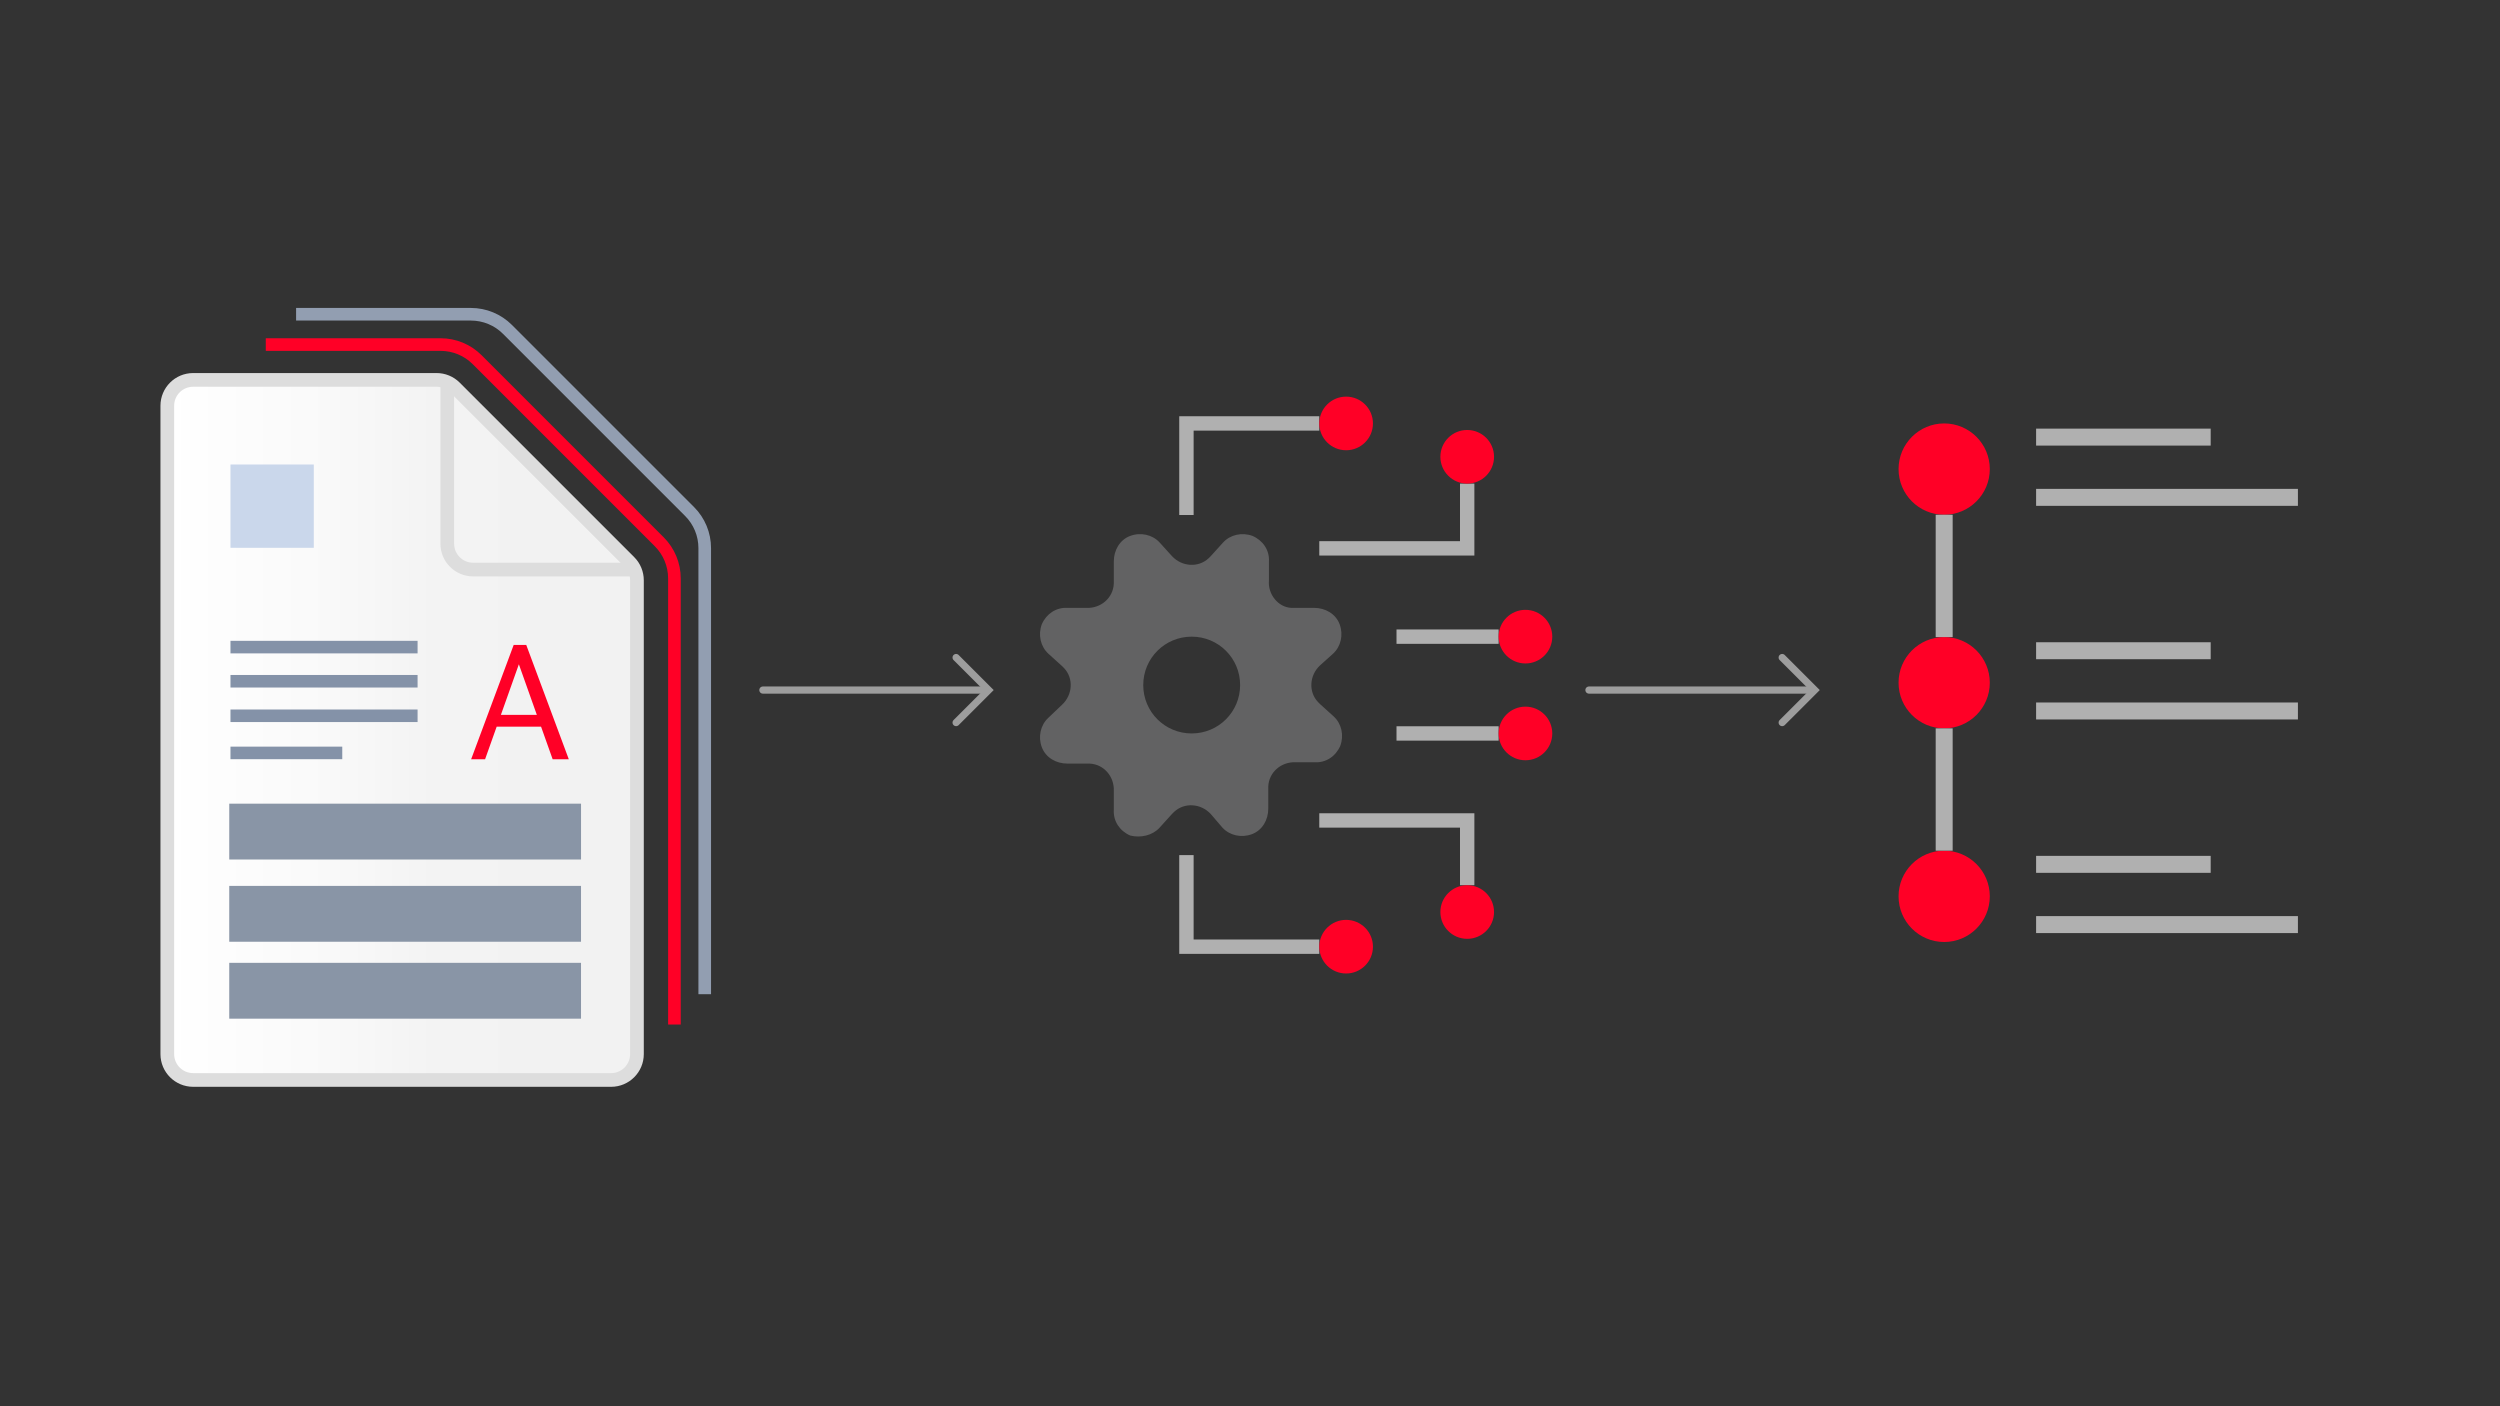 <?xml version="1.0" encoding="UTF-8"?><svg id="Layer_1" xmlns="http://www.w3.org/2000/svg" width="1296" height="729" xmlns:xlink="http://www.w3.org/1999/xlink" viewBox="0 0 1296 729"><rect x="0" y="0" width="1296" height="729" fill="#333333" stroke="none"/><defs><style>.cls-1,.cls-2,.cls-3,.cls-4,.cls-5,.cls-6,.cls-7{fill:none;}.cls-1,.cls-2,.cls-3,.cls-4,.cls-5,.cls-6,.cls-7,.cls-8{stroke-miterlimit:10;}.cls-1,.cls-8{stroke:#ddd;stroke-width:7.1px;}.cls-2{stroke:#9d9d9d;stroke-linecap:round;stroke-width:3.71px;}.cls-3{stroke-width:7.45px;}.cls-3,.cls-7{stroke:#b0b0b0;}.cls-4{stroke:#8492a8;stroke-width:6.51px;}.cls-5{stroke:#ff0026;}.cls-5,.cls-6{stroke-width:6.54px;}.cls-6{stroke:#929eb1;}.cls-7{stroke-width:8.8px;}.cls-8{fill:url(#linear-gradient);}.cls-9{fill:#626263;}.cls-9,.cls-10,.cls-11,.cls-12{stroke-width:0px;}.cls-10{fill:#8995a6;}.cls-11{fill:#cad7eb;}.cls-12{fill:#ff0026;}</style><linearGradient id="linear-gradient" x1="86.73" y1="378.4" x2="330.19" y2="378.4" gradientUnits="userSpaceOnUse"><stop offset="0" stop-color="#fff"/><stop offset=".35" stop-color="#f9f9f9"/><stop offset=".57" stop-color="#f3f3f3"/><stop offset=".84" stop-color="#f2f2f2"/></linearGradient></defs><path class="cls-3" d="m723.95,330.04h52.93"/><path class="cls-3" d="m723.95,380.22h52.93"/><path class="cls-3" d="m615.05,266.98v-47.47h68.87"/><path class="cls-3" d="m615.05,443.29v47.47h68.87"/><path class="cls-3" d="m683.92,284.27h76.67v-33.57"/><path class="cls-3" d="m683.92,425.32h76.67v33.57"/><path class="cls-12" d="m790.79,343.94c-7.68,0-13.91-6.22-13.91-13.9s6.23-13.9,13.91-13.9,13.91,6.22,13.91,13.9-6.23,13.9-13.91,13.9Z"/><path class="cls-12" d="m790.79,394.12c-7.68,0-13.91-6.22-13.91-13.9s6.23-13.9,13.91-13.9,13.91,6.22,13.91,13.9-6.23,13.9-13.91,13.9Z"/><path class="cls-9" d="m601.14,429.05l6.45-7.12c.34-.34.68-.68,1.02-1.02,5.43-5.09,13.91-4.41,19,1.02l6.11,7.12c3.73,4.07,9.84,5.42,15.27,3.39,5.43-2.03,8.48-7.46,8.48-13.22v-11.53c.34-7.46,6.79-12.88,14.25-12.54h9.84c5.77.34,10.86-3.05,13.23-8.48,2.04-5.43.68-11.53-3.39-15.26l-7.12-6.44c-.34-.34-.68-.68-1.02-1.02-5.09-5.42-4.41-13.9,1.02-18.99l6.79-6.1c4.07-3.73,5.43-9.83,3.39-15.26-2.04-5.43-7.46-8.48-13.23-8.48h-11.87c-6.79-.34-12.21-7.12-11.54-14.24v-9.83c.34-5.76-3.05-10.85-8.48-13.22-5.43-2.03-11.54-.68-15.27,3.39l-6.45,7.12c-.34.34-.68.68-1.02,1.02-5.43,5.09-13.91,4.41-19-1.02l-6.45-7.12c-3.73-4.07-9.84-5.42-15.27-3.39-5.43,2.03-8.48,7.46-8.48,13.22v11.53c-.34,7.46-6.79,12.88-14.25,12.55h-9.84c-5.77-.34-10.86,3.05-13.23,8.48-2.04,5.43-.68,11.53,3.39,15.26l7.12,6.44c.34.34.68.68,1.02,1.02,5.09,5.43,4.41,13.9-1.02,18.99l-7.12,6.78c-4.07,3.73-5.43,9.83-3.39,15.26,2.04,5.43,7.46,8.48,13.23,8.48h11.54c7.46.34,12.89,6.78,12.55,14.24v9.83c-.34,5.76,3.05,10.85,8.48,13.22,5.43,1.36,11.54,0,15.27-4.07Zm-8.48-73.92c0-13.9,11.2-25.09,25.11-25.09s25.11,11.19,25.11,25.09-11.2,25.09-25.11,25.09-25.11-11.19-25.11-25.09Z"/><path class="cls-12" d="m697.83,233.41c-7.68,0-13.91-6.22-13.91-13.9s6.23-13.9,13.91-13.9,13.91,6.22,13.91,13.9-6.23,13.9-13.91,13.9Z"/><path class="cls-12" d="m697.83,504.66c-7.68,0-13.91-6.22-13.91-13.9s6.23-13.9,13.91-13.9,13.91,6.22,13.91,13.9-6.23,13.9-13.91,13.9Z"/><path class="cls-12" d="m760.6,250.7c-7.68,0-13.91-6.22-13.91-13.9s6.23-13.9,13.91-13.9,13.91,6.22,13.91,13.9-6.23,13.9-13.91,13.9Z"/><path class="cls-12" d="m760.6,486.69c-7.68,0-13.91-6.22-13.91-13.9s6.23-13.9,13.91-13.9,13.91,6.22,13.91,13.9-6.23,13.9-13.91,13.9Z"/><path class="cls-7" d="m1191.24,257.83h-135.72"/><path class="cls-7" d="m1146.02,226.6h-90.5"/><path class="cls-12" d="m1031.51,243.18c0,13.07-10.59,23.67-23.65,23.67-13.06,0-23.65-10.6-23.65-23.67,0-13.07,10.59-23.67,23.65-23.67,13.06,0,23.65,10.6,23.65,23.67Z"/><path class="cls-7" d="m1191.24,368.57h-135.72"/><path class="cls-7" d="m1146.02,337.34h-90.5"/><path class="cls-12" d="m1031.51,353.92c0,13.07-10.59,23.67-23.65,23.67-13.06,0-23.65-10.6-23.65-23.67,0-13.07,10.59-23.67,23.65-23.67,13.06,0,23.65,10.6,23.65,23.67Z"/><path class="cls-7" d="m1191.24,479.31h-135.72"/><path class="cls-7" d="m1146.02,448.08h-90.5"/><path class="cls-12" d="m1031.51,464.66c0,13.07-10.59,23.67-23.65,23.67-13.06,0-23.65-10.6-23.65-23.67,0-13.07,10.59-23.67,23.65-23.67,13.06,0,23.65,10.6,23.65,23.67Z"/><line class="cls-7" x1="1007.86" y1="266.85" x2="1007.86" y2="330.25"/><line class="cls-7" x1="1007.86" y1="377.59" x2="1007.86" y2="440.99"/><line class="cls-2" x1="395.47" y1="357.73" x2="509.82" y2="357.73"/><polyline class="cls-2" points="495.64 340.86 512.51 357.73 495.64 374.59"/><line class="cls-2" x1="823.71" y1="357.73" x2="938.06" y2="357.73"/><polyline class="cls-2" points="923.88 340.86 940.75 357.73 923.88 374.59"/><path class="cls-8" d="m86.73,546.46V210.34c0-7.4,6-13.4,13.4-13.4h126.2c3.55,0,6.96,1.41,9.47,3.92l90.47,90.47c2.51,2.51,3.92,5.92,3.92,9.47v245.65c0,7.4-6,13.4-13.4,13.4H100.13c-7.4,0-13.4-6-13.4-13.4Z"/><path class="cls-1" d="m231.87,196.94v84.92c0,7.4,6,13.4,13.4,13.4h84.92"/><rect class="cls-10" x="195.55" y="422.43" width="28.95" height="182.36" transform="translate(-303.59 723.63) rotate(-90)"/><rect class="cls-10" x="195.55" y="382.55" width="28.95" height="182.36" transform="translate(-263.71 683.75) rotate(-90)"/><rect class="cls-10" x="195.55" y="339.93" width="28.95" height="182.36" transform="translate(-221.08 641.12) rotate(-90)"/><path class="cls-12" d="m266.27,334.34h6.54l22.05,59.25h-8.37l-6.01-16.9h-23l-6.01,16.9h-7.23l22.05-59.25Zm12.03,36.25l-9.32-26.23-9.32,26.23h18.65Z"/><path class="cls-5" d="m137.78,178.62h90.63c7.1,0,13.92,2.82,18.94,7.84l94.43,94.43c5.02,5.02,7.84,11.84,7.84,18.94v231.29"/><path class="cls-6" d="m153.49,162.91h90.63c7.1,0,13.92,2.82,18.94,7.84l94.43,94.43c5.02,5.02,7.84,11.84,7.84,18.94v231.29"/><line class="cls-4" x1="119.48" y1="335.46" x2="216.47" y2="335.46"/><line class="cls-4" x1="119.48" y1="353.16" x2="216.47" y2="353.16"/><line class="cls-4" x1="119.48" y1="371.06" x2="216.47" y2="371.06"/><line class="cls-4" x1="119.48" y1="390.31" x2="177.43" y2="390.31"/><rect class="cls-11" x="119.48" y="240.79" width="43.19" height="43.19"/></svg>